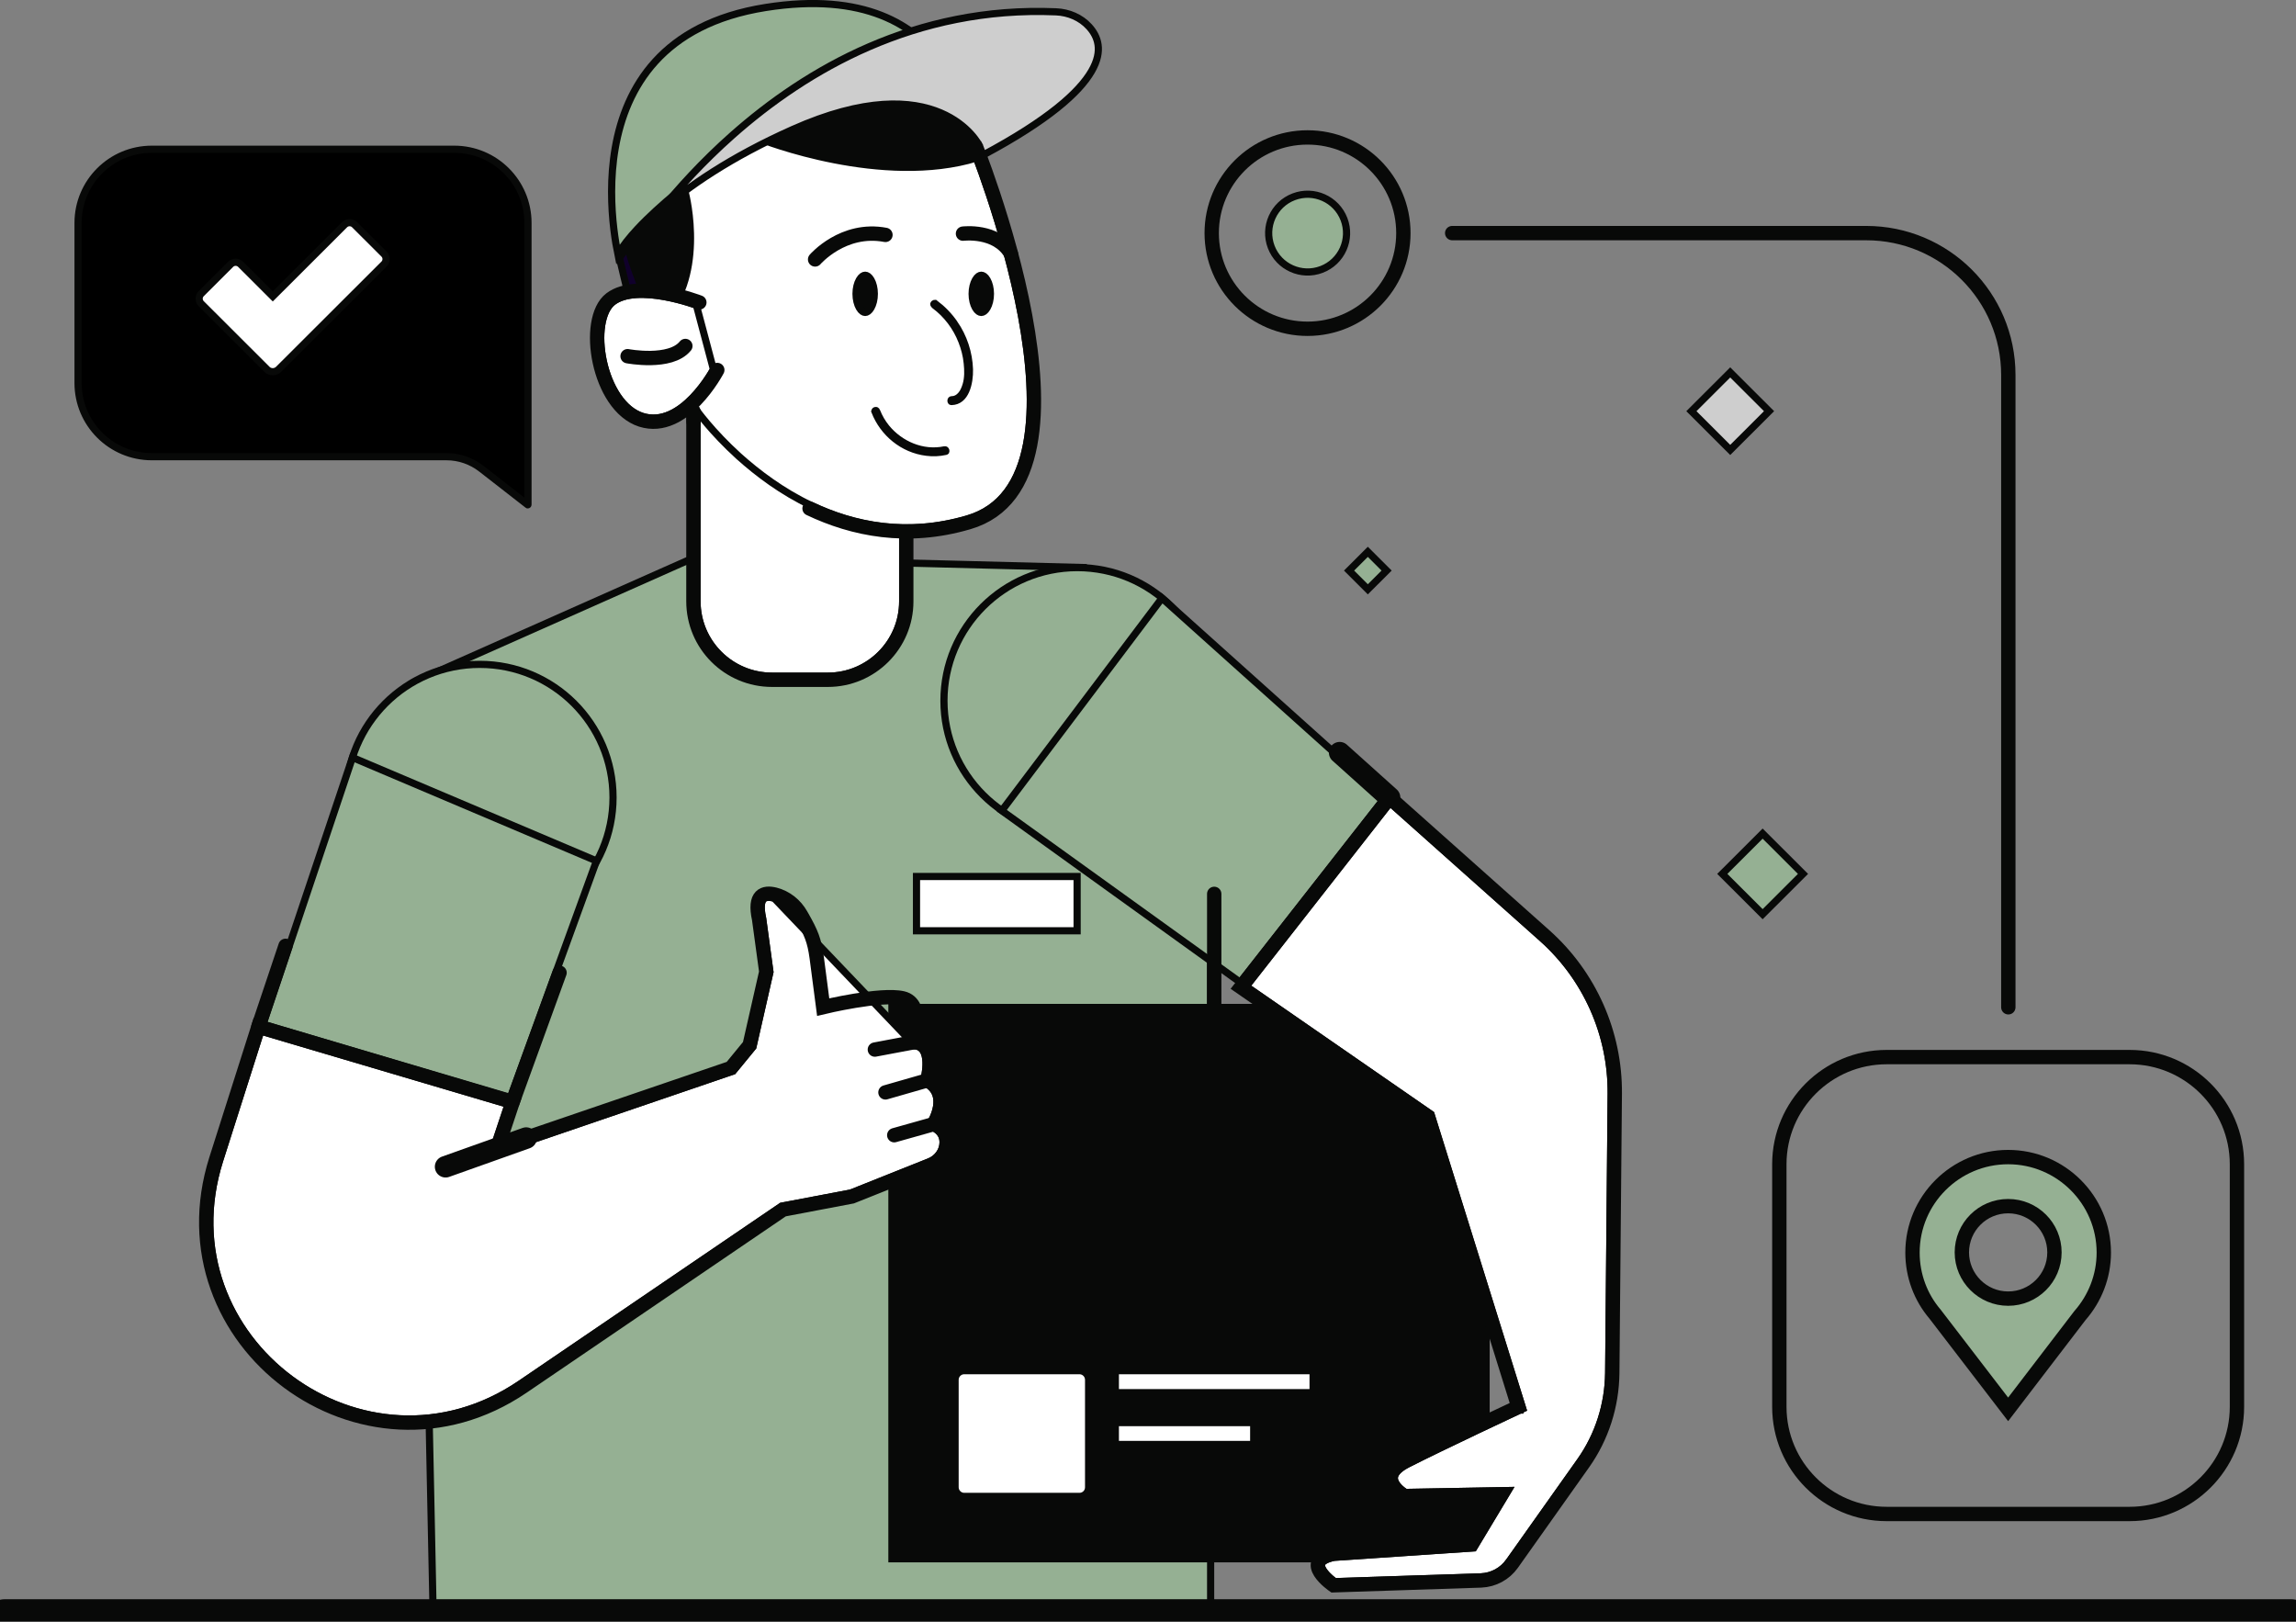 <svg width="320" height="226" viewBox="0 0 320 226" fill="none" xmlns="http://www.w3.org/2000/svg">
<rect x="0" y="0" width="320" height="226" fill="#808080" stroke="none"/>
<g clip-path="url(#clip0_1309_15422)">
<path d="M190.638 82.13L188.021 79.517L190.638 76.904L193.256 79.517L190.638 82.13Z" fill="#95B093" stroke="#080908"/>
<path d="M245.664 127.404L240.04 121.789L245.664 116.174L251.289 121.789L245.664 127.404Z" fill="#95B093" stroke="#080908"/>
<path d="M241.146 62.706L235.734 57.303L241.146 51.9L246.558 57.303L241.146 62.706Z" fill="#CECECE" stroke="#080908"/>
<path d="M73.543 70.346L73.541 70.344L67.064 65.3L67.061 65.299C65.675 64.234 63.993 63.647 62.229 63.647H21.16C15.482 63.647 10.88 59.051 10.88 53.385V31.062C10.88 25.396 15.482 20.8 21.16 20.8H63.305C68.982 20.8 73.585 25.396 73.585 31.062V70.314C73.585 70.324 73.583 70.33 73.582 70.333C73.582 70.337 73.58 70.339 73.579 70.341C73.578 70.342 73.577 70.344 73.575 70.346C73.573 70.348 73.57 70.349 73.567 70.351C73.562 70.353 73.558 70.354 73.557 70.353C73.557 70.353 73.556 70.353 73.555 70.353C73.553 70.352 73.549 70.35 73.543 70.346Z" fill="black" stroke="#080908"/>
<path d="M37.665 40.955L38.018 41.307L38.371 40.955L48.026 31.316C48.406 30.937 49.04 30.937 49.42 31.316L53.522 35.411C53.902 35.79 53.902 36.422 53.522 36.801L38.819 51.479C38.358 51.918 37.646 51.908 37.221 51.483L28.041 42.319C27.662 41.94 27.662 41.309 28.041 40.929L32.143 36.834C32.523 36.455 33.158 36.455 33.538 36.834L37.665 40.955Z" fill="white" stroke="#080908"/>
<path d="M92.054 56.736L92.053 56.735C91.884 56.435 91.66 55.885 91.395 55.119C91.133 54.363 90.841 53.426 90.533 52.373C89.916 50.267 89.238 47.713 88.607 45.24C87.976 42.768 87.394 40.381 86.969 38.612C86.757 37.727 86.584 36.998 86.464 36.489C86.407 36.247 86.362 36.056 86.33 35.921L100.456 17.23L117.3 51.584C117.155 51.629 116.984 51.681 116.788 51.742C116.108 51.951 115.133 52.247 113.959 52.593C111.61 53.286 108.463 54.181 105.271 54.988C102.074 55.797 98.846 56.515 96.328 56.859C95.065 57.031 94.006 57.106 93.227 57.059C92.837 57.035 92.542 56.982 92.337 56.909C92.126 56.834 92.068 56.761 92.054 56.736Z" fill="#10002B" stroke="#080908"/>
<path d="M60.368 224.876L57.684 95.057L96.745 77.709L151.124 79.096L168.729 116.819V224.876H60.368Z" fill="#95B093" stroke="#080908"/>
<path d="M126.809 142.902H204.621V214.738H126.809V142.902Z" fill="#080908" stroke="#080908"/>
<path d="M205.121 142.402H126.309V215.238H205.121V142.402Z" stroke="#080908" stroke-width="5" stroke-miterlimit="10" stroke-linecap="round"/>
<path d="M85.44 111.14C85.44 121.385 77.121 129.692 66.856 129.692C56.592 129.692 48.272 121.385 48.272 111.14C48.272 100.895 56.592 92.588 66.856 92.588C77.121 92.588 85.44 100.895 85.44 111.14Z" fill="#95B093" stroke="#080908"/>
<path d="M168.729 97.656C168.729 107.901 160.41 116.208 150.145 116.208C139.881 116.208 131.561 107.901 131.561 97.656C131.561 87.411 139.881 79.104 150.145 79.104C160.41 79.104 168.729 87.411 168.729 97.656Z" fill="#95B093" stroke="#080908"/>
<path d="M71.125 153L36.656 142.744L49.125 105.569L83.132 119.98L71.125 153Z" fill="#95B093" stroke="#080908"/>
<path d="M106.408 125.306C106.658 125.044 107.139 124.977 107.879 125.158L126.903 145.089L126.903 145.089L126.903 145.089L126.736 145.685L127.355 145.722C128.026 145.763 128.41 146.04 128.652 146.411C128.912 146.811 129.035 147.367 129.061 147.979C129.087 148.583 129.018 149.191 128.939 149.655C128.9 149.885 128.859 150.076 128.828 150.209C128.813 150.275 128.8 150.326 128.791 150.36L128.782 150.398L128.779 150.406L128.779 150.408L128.779 150.408L128.779 150.408L128.673 150.787L129.018 150.979C129.796 151.412 130.206 151.947 130.41 152.491C130.619 153.046 130.628 153.652 130.531 154.237C130.434 154.82 130.235 155.356 130.057 155.751C129.969 155.947 129.887 156.104 129.828 156.212C129.798 156.266 129.775 156.307 129.759 156.333L129.741 156.362L129.738 156.368L129.738 156.369L129.737 156.369L129.737 156.369L129.737 156.369L129.438 156.846L129.948 157.087C130.563 157.377 130.926 157.723 131.139 158.068C131.353 158.414 131.437 158.793 131.437 159.181C131.437 160.381 130.655 161.457 129.502 161.912L129.501 161.913L118.59 166.265L109.033 168.079L108.931 168.098L108.845 168.157L72.553 192.851C72.553 192.851 72.553 192.851 72.553 192.851C50.832 207.618 22.682 186.693 30.616 161.705L36.345 143.694L70.821 153.896L68.858 159.798L68.54 160.754L69.494 160.429L102.034 149.317L102.169 149.271L102.259 149.161L104.861 145.99L104.935 145.899L104.962 145.784L107.288 135.546L107.308 135.458L107.295 135.368L106.295 128.027L106.292 128.007L106.288 127.987C105.916 126.293 106.145 125.582 106.408 125.306Z" fill="white" stroke="#080908"/>
<path d="M36.017 143.076L30.139 161.553C22.06 186.997 50.724 208.297 72.834 193.265L109.126 168.57L118.731 166.747L129.686 162.377C131.011 161.853 131.937 160.605 131.937 159.181C131.937 158.257 131.537 157.284 130.161 156.634C130.161 156.634 132.762 152.489 129.261 150.542C129.261 150.542 130.686 145.423 127.385 145.223C127.385 145.223 128.885 139.855 125.834 139.131C122.783 138.407 114.729 140.354 114.729 140.354L113.828 133.463C113.503 131.041 113.028 129.967 111.827 127.844L111.627 127.495C110.852 126.122 109.551 125.073 108.001 124.673C106.475 124.299 105.049 124.673 105.8 128.094L106.8 135.435L104.474 145.673L101.873 148.844L69.332 159.955L71.459 153.563L36.017 143.076Z" stroke="#080908" stroke-width="2" stroke-miterlimit="10" stroke-linecap="round"/>
<path d="M127.36 145.248L121.932 146.272" stroke="#080908" stroke-width="2" stroke-miterlimit="10" stroke-linecap="round"/>
<path d="M129.236 150.567L123.408 152.24" stroke="#080908" stroke-width="2" stroke-miterlimit="10" stroke-linecap="round"/>
<path d="M130.136 156.659L124.633 158.207" stroke="#080908" stroke-width="2" stroke-miterlimit="10" stroke-linecap="round"/>
<path d="M73.334 158.607L62.104 162.602" stroke="#080908" stroke-width="3" stroke-miterlimit="10" stroke-linecap="round"/>
<path d="M172.858 136.896L139.622 112.98L161.947 83.36L192.984 111.2L172.858 136.896Z" fill="#95B093" stroke="#080908"/>
<path d="M209.289 207.747L195.878 207.994C195.864 207.985 195.849 207.975 195.833 207.965C195.731 207.898 195.589 207.799 195.431 207.674C195.109 207.417 194.756 207.074 194.539 206.69C194.329 206.318 194.263 205.944 194.429 205.553C194.607 205.135 195.09 204.598 196.219 204.023C198.663 202.778 202.565 200.902 205.861 199.335C207.508 198.551 209.002 197.846 210.084 197.337C210.625 197.082 211.063 196.877 211.366 196.735L211.715 196.571L211.805 196.529L211.828 196.518L211.834 196.515L211.836 196.515L211.836 196.514C211.836 196.514 211.836 196.514 211.624 196.061L211.836 196.514L212.231 196.329L212.102 195.913L199.496 155.462L199.444 155.297L199.303 155.199L173.677 137.473L193.731 111.867L214.943 130.765C221.114 136.262 224.629 144.165 224.555 152.435L224.205 191.362C224.156 195.756 222.787 200.052 220.245 203.638L210.317 217.644C210.317 217.644 210.317 217.645 210.316 217.645C209.407 218.916 207.975 219.688 206.402 219.757C206.402 219.757 206.401 219.757 206.4 219.757L186.016 220.426C185.999 220.413 185.98 220.4 185.961 220.385C185.843 220.296 185.678 220.167 185.496 220.01C185.124 219.689 184.705 219.274 184.437 218.85C184.157 218.41 184.121 218.098 184.23 217.879C184.352 217.638 184.757 217.282 185.931 217.033L205.13 215.737L205.39 215.719L205.525 215.496L209.727 208.504L210.192 207.73L209.289 207.747Z" fill="white" stroke="#080908"/>
<path d="M193.666 111.14L215.276 130.391C221.554 135.985 225.131 144.025 225.055 152.44L224.705 191.367C224.655 195.862 223.255 200.256 220.653 203.927L210.724 217.935C209.723 219.333 208.148 220.182 206.422 220.257L185.862 220.931C185.862 220.931 180.935 217.56 185.862 216.537L205.096 215.238L209.298 208.247L195.742 208.496C195.742 208.496 191.29 205.974 195.992 203.577C200.894 201.08 211.624 196.061 211.624 196.061L199.018 155.611L172.956 137.583L193.666 111.14Z" stroke="#080908" stroke-width="2" stroke-miterlimit="10" stroke-linecap="round"/>
<path d="M115.379 94.235H107.6C101.823 94.235 97.145 89.564 97.145 83.798V47.767H125.809V83.823C125.809 89.564 121.132 94.235 115.379 94.235Z" fill="white" stroke="#080908"/>
<path d="M115.379 94.735H107.6C101.548 94.735 96.645 89.841 96.645 83.798V47.267H126.309V83.823C126.309 89.841 121.407 94.735 115.379 94.735Z" stroke="#080908" stroke-width="2" stroke-miterlimit="10" stroke-linecap="round"/>
<path d="M97.148 57.271C97.116 57.228 97.092 57.195 97.076 57.173L97.076 57.173L97.064 57.148C97.044 57.108 97.015 57.047 96.977 56.968C96.9 56.809 96.787 56.574 96.644 56.271C96.359 55.666 95.954 54.79 95.475 53.709C94.518 51.549 93.266 48.574 92.091 45.316C90.916 42.055 89.82 38.522 89.169 35.243C88.515 31.948 88.323 28.973 88.9 26.796C89.175 25.755 89.903 24.54 91.038 23.238C92.168 21.943 93.675 20.591 95.465 19.277C99.047 16.648 103.726 14.194 108.694 12.644C113.664 11.093 118.887 10.458 123.572 11.426C128.23 12.389 132.372 14.938 135.239 19.798L135.239 19.799L135.28 19.899C135.315 19.987 135.368 20.119 135.436 20.293C135.572 20.638 135.77 21.147 136.014 21.798C136.503 23.099 137.18 24.965 137.929 27.223C139.428 31.741 141.216 37.82 142.378 44.075C143.542 50.341 144.069 56.738 143.08 61.913C142.093 67.074 139.624 70.93 134.849 72.331C126.41 74.787 119.008 73.292 113.044 70.438L113.042 70.437C108.998 68.517 105.611 65.952 102.983 63.601C101.077 61.871 99.591 60.252 98.583 59.066C98.079 58.474 97.695 57.99 97.438 57.656C97.309 57.489 97.212 57.359 97.148 57.271Z" fill="white" stroke="#080908"/>
<path d="M112.828 70.864C118.906 73.76 126.434 75.308 134.988 72.786C155.073 66.919 135.689 19.551 135.689 19.551C123.908 -0.499 90.843 17.479 88.442 26.643C86.015 35.806 96.67 57.405 96.67 57.405V58.754" stroke="#080908" stroke-width="2" stroke-miterlimit="10" stroke-linecap="round"/>
<path d="M106.766 19.669C106.629 19.619 106.509 19.576 106.408 19.538C106.413 19.518 106.418 19.498 106.424 19.477C106.503 19.173 106.631 18.736 106.826 18.213C107.217 17.166 107.873 15.781 108.93 14.425C111.027 11.733 114.736 9.113 121.249 9.538L121.25 9.538C127.761 9.951 131.494 13.176 133.615 16.293C134.68 17.858 135.339 19.399 135.732 20.549C135.929 21.124 136.058 21.599 136.138 21.928C136.144 21.956 136.151 21.982 136.157 22.008C129.601 24.017 122.169 23.412 116.294 22.266C113.299 21.682 110.724 20.961 108.899 20.386C107.986 20.098 107.262 19.847 106.766 19.669Z" fill="#080908" stroke="#080908"/>
<path d="M95.581 27.153C95.601 27.24 95.627 27.356 95.658 27.5C95.732 27.849 95.829 28.356 95.923 28.986C96.112 30.246 96.285 31.99 96.227 33.925C96.115 37.646 95.151 41.987 91.894 45.016C91.718 44.705 91.475 44.265 91.19 43.724C90.594 42.591 89.817 41.014 89.095 39.239C88.372 37.461 87.708 35.496 87.331 33.583C86.952 31.664 86.87 29.838 87.274 28.319C87.676 26.807 88.387 26.052 89.168 25.696C89.973 25.33 90.948 25.344 91.942 25.57C92.93 25.794 93.879 26.213 94.59 26.583C94.943 26.768 95.232 26.937 95.433 27.06C95.49 27.095 95.539 27.126 95.581 27.153Z" fill="#080908" stroke="#080908"/>
<path d="M134.595 16.105C134.767 16.783 134.89 17.393 134.978 17.906C134.972 17.9 134.966 17.893 134.96 17.887C134.153 17.088 132.885 16.11 131.021 15.355C127.285 13.842 121.231 13.258 111.831 16.684L111.831 16.684C105.421 19.028 99.493 22.528 94.275 26.882C92.403 28.437 90.441 30.194 88.835 31.917C87.725 33.109 86.757 34.313 86.118 35.443C85.941 34.581 85.724 33.368 85.55 31.906C85.191 28.883 85.017 24.816 85.748 20.614C86.48 16.413 88.112 12.1 91.347 8.552C94.577 5.011 99.439 2.195 106.703 1.043C113.626 -0.051 118.845 0.586 122.781 2.123C126.715 3.66 129.399 6.109 131.235 8.695C133.075 11.285 134.065 14.016 134.595 16.105Z" fill="#95B093" stroke="#080908"/>
<path d="M147.173 1.648L147.174 1.648C148.931 1.718 150.626 2.443 151.777 3.708L151.778 3.709C152.399 4.387 152.895 5.222 153.039 6.228C153.183 7.228 152.986 8.454 152.124 9.936C150.413 12.876 146.125 16.743 137.005 21.616L136.531 20.372L136.523 20.351L136.513 20.331L136.064 20.55C136.513 20.331 136.513 20.331 136.513 20.33L136.512 20.329L136.511 20.326L136.506 20.317L136.491 20.287C136.478 20.262 136.459 20.227 136.434 20.183C136.385 20.096 136.312 19.973 136.213 19.821C136.014 19.518 135.711 19.103 135.283 18.635C134.428 17.701 133.075 16.56 131.078 15.714C127.071 14.015 120.575 13.538 110.473 18.046C101.722 21.947 95.837 26.052 91.992 29.425C94.526 26.288 97.904 22.544 102.092 18.836C112.401 9.708 127.587 0.819 147.173 1.648Z" fill="#CECECE" stroke="#080908"/>
<path d="M96.927 42.483C96.974 42.5 97.016 42.515 97.054 42.528L99.438 51.498C99.408 51.55 99.372 51.614 99.329 51.688C99.196 51.919 98.998 52.249 98.741 52.639C98.227 53.422 97.483 54.441 96.56 55.398C94.689 57.339 92.231 58.885 89.519 58.027C88.158 57.591 86.991 56.569 86.061 55.184C85.132 53.801 84.46 52.087 84.081 50.33C83.702 48.573 83.623 46.802 83.857 45.312C84.093 43.808 84.634 42.67 85.418 42.072C86.241 41.443 87.368 41.132 88.651 41.046C89.928 40.961 91.312 41.103 92.601 41.336C93.888 41.569 95.063 41.889 95.917 42.152C96.344 42.283 96.689 42.4 96.927 42.483Z" fill="white" stroke="#080908"/>
<path d="M97.471 42.149C97.471 42.149 88.842 38.828 85.115 41.674C81.388 44.521 83.364 56.581 89.367 58.504C95.37 60.401 99.972 51.562 99.972 51.562" stroke="#080908" stroke-width="2" stroke-miterlimit="10" stroke-linecap="round"/>
<path d="M87.466 49.64C87.466 49.64 93.444 50.788 95.52 48.216" stroke="#080908" stroke-width="2" stroke-miterlimit="10" stroke-linecap="round"/>
<path d="M36.017 143.076L39.794 131.815" stroke="#080908" stroke-width="2" stroke-miterlimit="10" stroke-linecap="round"/>
<path d="M71.433 153.613L77.987 135.56" stroke="#080908" stroke-width="2" stroke-miterlimit="10" stroke-linecap="round"/>
<path d="M169.229 124.573V142.402" stroke="#080908" stroke-width="2" stroke-miterlimit="10" stroke-linecap="round"/>
<path d="M193.666 111.14L186.713 104.897" stroke="#080908" stroke-width="3" stroke-miterlimit="10" stroke-linecap="round"/>
<path d="M121.858 40.95C121.858 41.734 121.675 42.419 121.404 42.891C121.125 43.376 120.816 43.546 120.582 43.546C120.347 43.546 120.038 43.376 119.76 42.891C119.489 42.419 119.306 41.734 119.306 40.95C119.306 40.166 119.489 39.481 119.76 39.01C120.038 38.524 120.347 38.354 120.582 38.354C120.816 38.354 121.125 38.524 121.404 39.01C121.675 39.481 121.858 40.166 121.858 40.95Z" fill="#080908" stroke="#080908"/>
<path d="M138.04 40.95C138.04 41.734 137.857 42.419 137.587 42.891C137.308 43.376 136.999 43.546 136.764 43.546C136.53 43.546 136.221 43.376 135.942 42.891C135.672 42.419 135.488 41.734 135.488 40.95C135.488 40.166 135.672 39.481 135.942 39.01C136.221 38.524 136.53 38.354 136.764 38.354C136.999 38.354 137.308 38.524 137.587 39.01C137.857 39.481 138.04 40.166 138.04 40.95Z" fill="#080908" stroke="#080908"/>
<path d="M113.603 36.156C113.603 36.156 117.505 31.612 123.408 32.735" stroke="#080908" stroke-width="2" stroke-miterlimit="10" stroke-linecap="round"/>
<path d="M134.213 32.56C134.213 32.56 138.915 31.961 140.891 35.357" stroke="#080908" stroke-width="2" stroke-miterlimit="10" stroke-linecap="round"/>
<path d="M134.64 53.684L134.64 53.684L134.641 53.681C134.946 52.684 134.912 51.578 134.81 50.613C134.705 49.539 134.443 48.521 134.053 47.535C133.296 45.581 131.967 43.809 130.269 42.554C130.188 42.486 130.155 42.427 130.146 42.399C130.145 42.395 130.144 42.392 130.144 42.39C130.145 42.388 130.147 42.383 130.152 42.377L130.164 42.358L130.175 42.339C130.175 42.339 130.175 42.339 130.175 42.339C130.175 42.338 130.181 42.329 130.196 42.318C130.212 42.306 130.233 42.295 130.255 42.288C130.278 42.282 130.292 42.282 130.297 42.282C131.352 43.074 132.26 44.006 133.001 45.08L133.002 45.08C134.297 46.948 135.042 49.202 135.114 51.477C135.138 52.396 135.009 53.543 134.606 54.449C134.21 55.34 133.591 55.927 132.622 55.957L132.622 55.957C132.588 55.958 132.573 55.952 132.57 55.95C132.567 55.949 132.565 55.948 132.563 55.945C132.555 55.937 132.537 55.906 132.537 55.851C132.537 55.796 132.555 55.756 132.571 55.737C132.578 55.729 132.585 55.723 132.593 55.719C132.601 55.716 132.617 55.709 132.648 55.708C133.244 55.704 133.668 55.391 133.994 55.007L133.994 55.007L133.996 55.004C134.315 54.623 134.513 54.09 134.64 53.684ZM130.301 42.283C130.301 42.283 130.301 42.283 130.299 42.283L130.301 42.283Z" fill="#080908" stroke="#080908"/>
<path d="M129.151 63.027L129.146 63.026C125.865 62.626 123.113 60.361 121.924 57.302C121.925 57.298 121.927 57.288 121.936 57.274C121.945 57.258 121.959 57.244 121.974 57.232C121.989 57.221 122 57.217 122.003 57.216L122.011 57.214L122.019 57.212C122.045 57.204 122.063 57.205 122.072 57.206C122.082 57.207 122.092 57.21 122.103 57.217C122.126 57.23 122.163 57.264 122.191 57.335L122.191 57.335L122.191 57.336C122.511 58.161 122.963 58.929 123.519 59.617L123.519 59.617L123.522 59.62C125.447 61.964 128.579 63.332 131.664 62.689L131.664 62.689L131.672 62.687C131.704 62.68 131.723 62.682 131.732 62.684C131.741 62.686 131.75 62.689 131.759 62.696C131.781 62.711 131.809 62.746 131.823 62.798C131.837 62.851 131.827 62.883 131.824 62.891C131.823 62.892 131.823 62.892 131.822 62.893C131.821 62.894 131.81 62.903 131.779 62.91C130.906 63.098 130.039 63.144 129.151 63.027Z" fill="#080908" stroke="#080908"/>
<path d="M127.735 122.152H150.121V129.717H127.735V122.152Z" fill="white" stroke="#080908"/>
<path d="M150.446 208.546H134.388C133.688 208.546 133.112 207.97 133.112 207.273V192.291C133.112 191.594 133.688 191.018 134.388 191.018H150.446C151.146 191.018 151.721 191.594 151.721 192.291V207.273C151.721 207.99 151.15 208.546 150.446 208.546Z" fill="white" stroke="#080908"/>
<path d="M182.511 194.088H155.948C155.673 194.088 155.448 193.862 155.448 193.589V191.517C155.448 191.245 155.673 191.018 155.948 191.018H182.511C182.785 191.018 183.011 191.245 183.011 191.517V193.564C183.011 193.878 182.794 194.088 182.511 194.088Z" fill="white" stroke="#080908"/>
<path d="M174.232 201.304H155.948C155.673 201.304 155.448 201.078 155.448 200.806V198.758C155.448 198.486 155.673 198.259 155.948 198.259H174.232C174.507 198.259 174.732 198.486 174.732 198.758V200.806C174.732 201.095 174.515 201.304 174.232 201.304Z" fill="white" stroke="#080908"/>
<path d="M0.625 225.376H319.375" stroke="#080908" stroke-width="5" stroke-miterlimit="10" stroke-linecap="round"/>
<path d="M296.814 210.993H262.948C254.694 210.993 247.991 204.301 247.991 196.061V162.253C247.991 154.013 254.694 147.321 262.948 147.321H296.814C305.068 147.321 311.771 154.013 311.771 162.253V196.061C311.771 204.301 305.068 210.993 296.814 210.993Z" stroke="#080908" stroke-width="2" stroke-miterlimit="10" stroke-linecap="round"/>
<path d="M269.694 183.143L269.679 183.123L269.663 183.104C267.713 180.809 266.549 177.817 266.549 174.563C266.549 167.226 272.528 161.255 279.881 161.255C287.234 161.255 293.213 167.226 293.213 174.563C293.213 177.903 291.959 180.969 289.908 183.319L289.887 183.343L289.867 183.368L279.88 196.415L269.694 183.143ZM286.334 174.538C286.334 170.99 283.461 168.094 279.881 168.094C276.301 168.094 273.429 170.99 273.429 174.538C273.429 178.088 276.329 180.981 279.881 180.981C283.43 180.981 286.334 178.116 286.334 174.538Z" fill="#95B093" stroke="#080908" stroke-width="2"/>
<path d="M187.318 30.555C188.386 33.351 186.983 36.482 184.182 37.55C181.381 38.617 178.244 37.215 177.175 34.42C176.107 31.625 177.51 28.493 180.311 27.426C183.112 26.358 186.249 27.76 187.318 30.555Z" fill="#95B093" stroke="#080908"/>
<path d="M182.235 45.819C189.612 45.819 195.592 39.849 195.592 32.486C195.592 25.121 189.612 19.152 182.235 19.152C174.859 19.152 168.879 25.121 168.879 32.486C168.879 39.849 174.859 45.819 182.235 45.819Z" stroke="#080908" stroke-width="2" stroke-miterlimit="10" stroke-linecap="round"/>
<path d="M202.395 32.486H260.097C271.027 32.486 279.906 41.325 279.906 52.261V140.379" stroke="#080908" stroke-width="2" stroke-miterlimit="10" stroke-linecap="round"/>
</g>
<defs>
<clipPath id="clip0_1309_15422">
<rect width="320" height="226" fill="white"/>
</clipPath>
</defs>
</svg>
